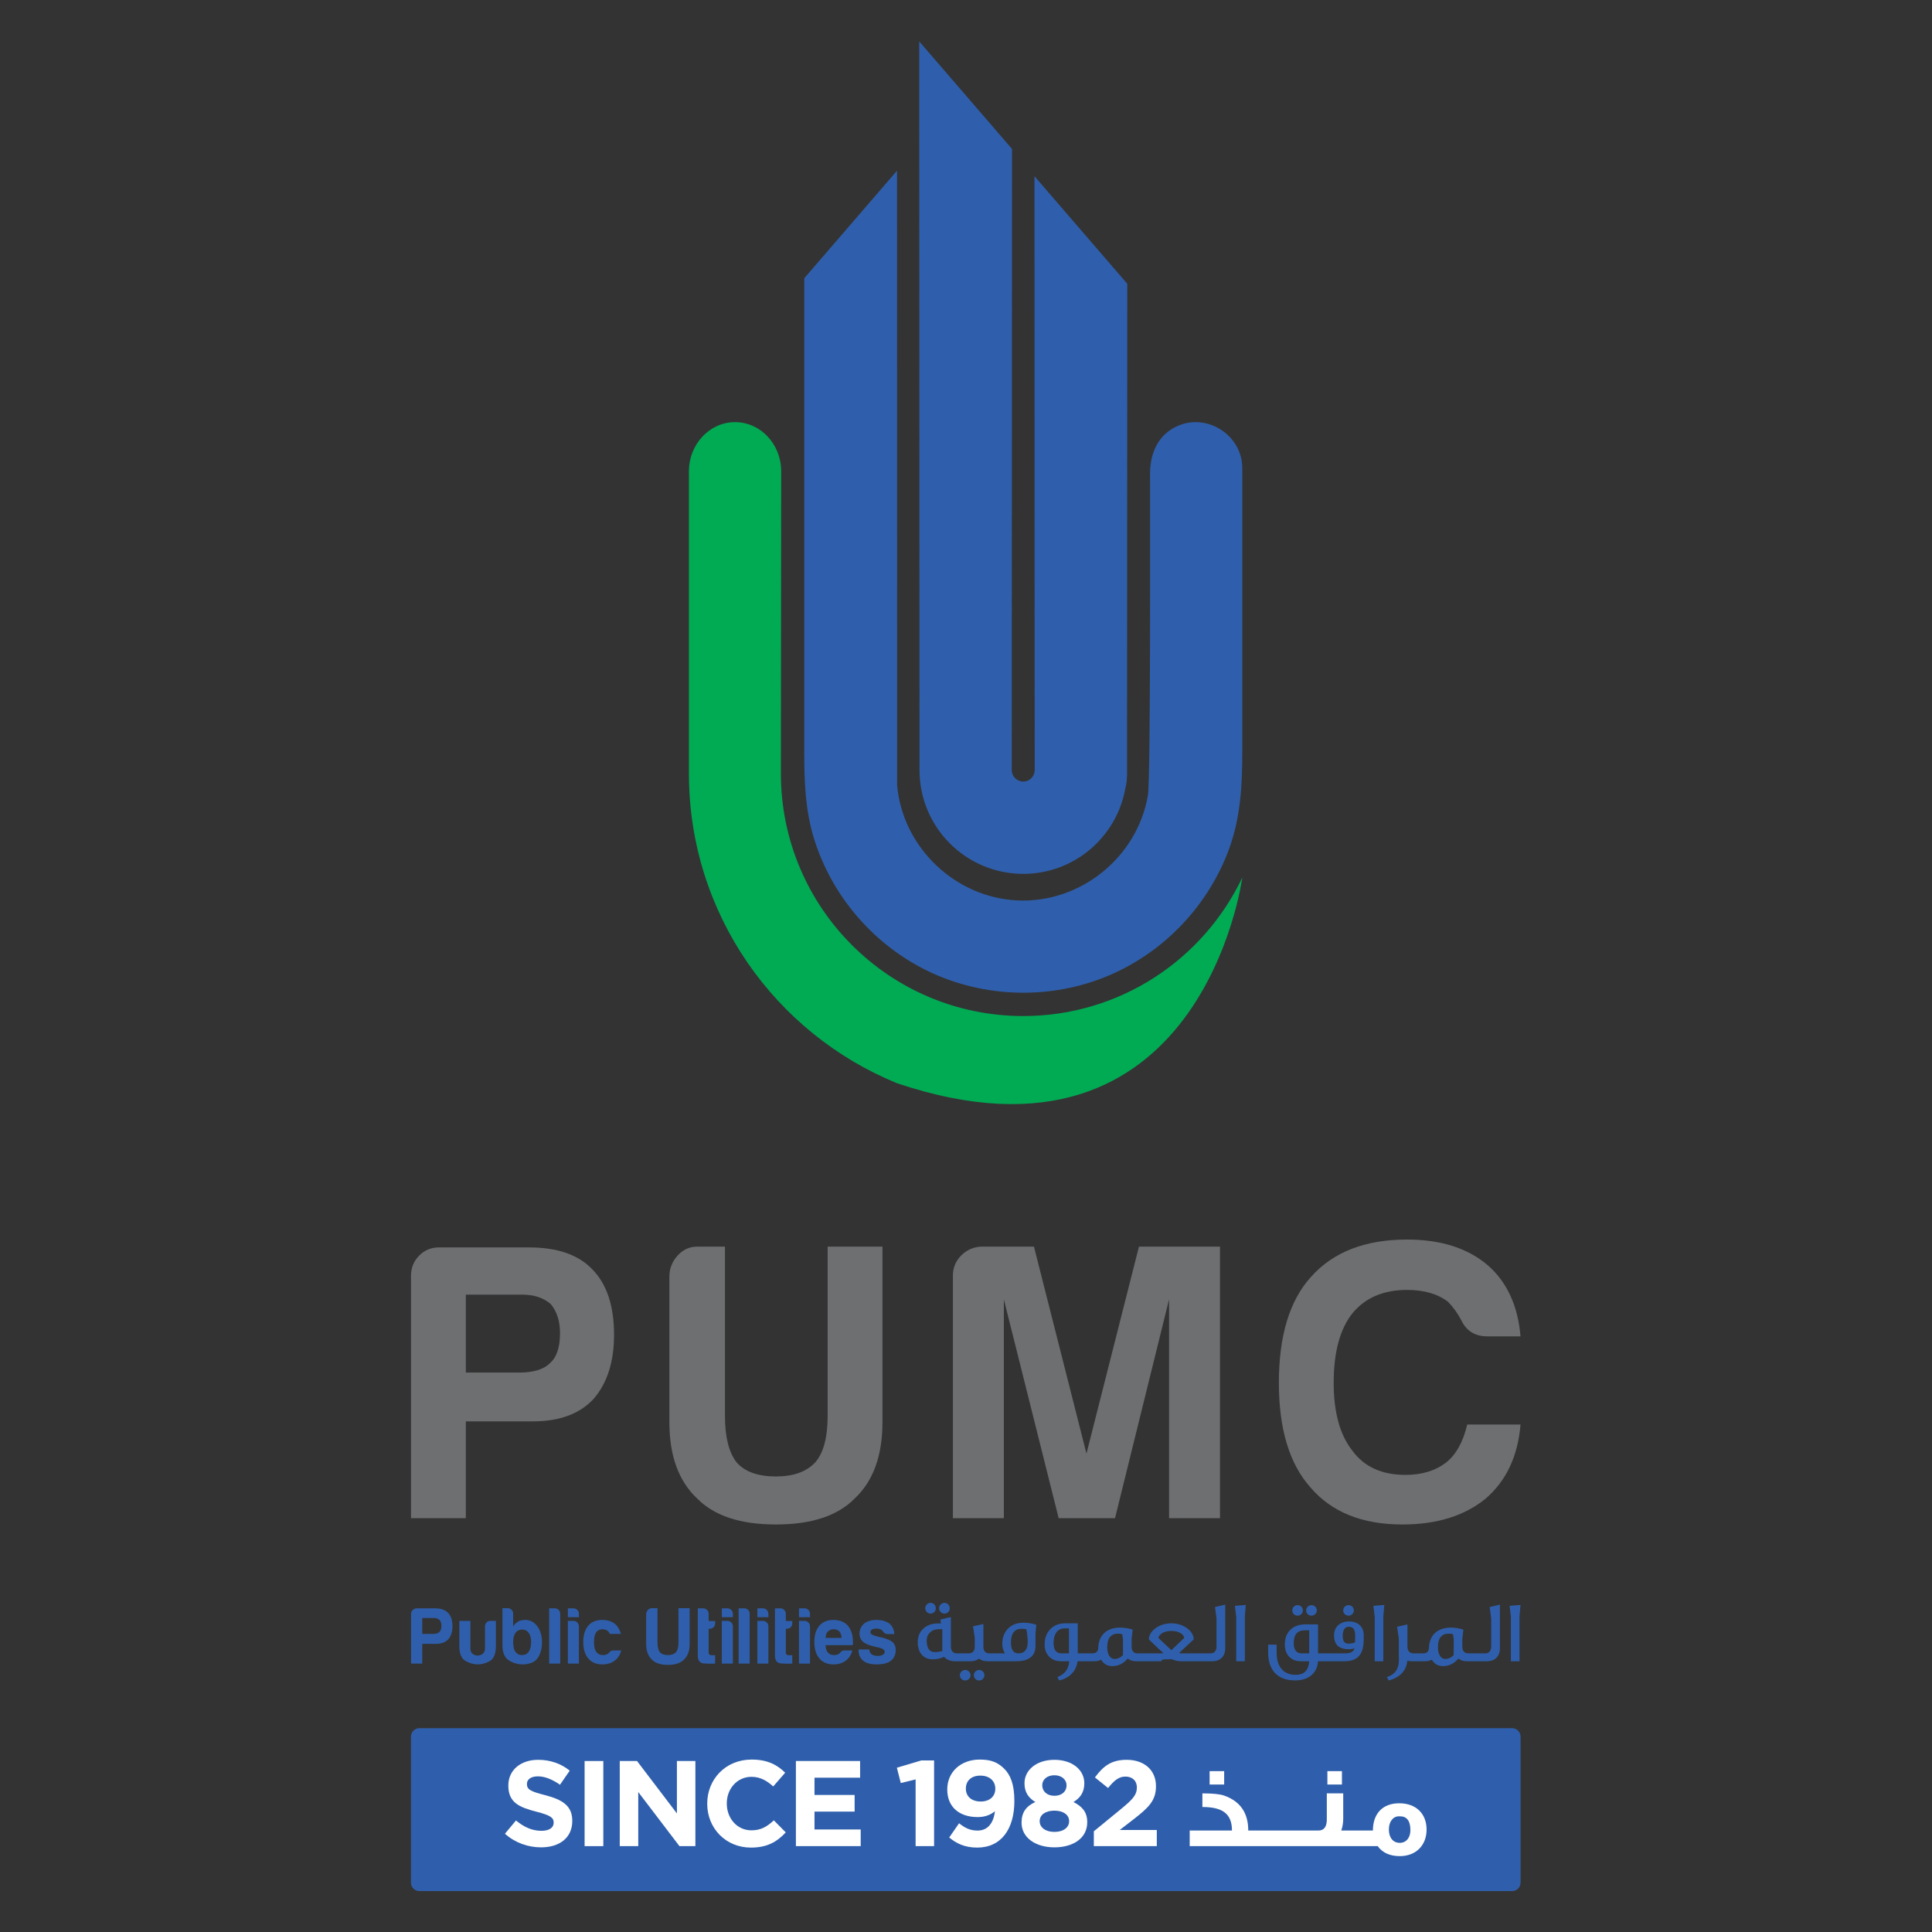 <?xml version="1.0" encoding="UTF-8" standalone="no"?>
<!-- Created with Inkscape (http://www.inkscape.org/) -->

<svg
   version="1.1"
   id="svg2"
   width="1333.333"
   height="1333.333"
   viewBox="0 0 1333.333 1333.333"
   sodipodi:docname="pumc logo.ai"
   xmlns:inkscape="http://www.inkscape.org/namespaces/inkscape"
   xmlns:sodipodi="http://sodipodi.sourceforge.net/DTD/sodipodi-0.dtd"
   xmlns="http://www.w3.org/2000/svg"
   xmlns:svg="http://www.w3.org/2000/svg">
  <rect x="0" y="0" width="1333.333" height="1333.333" fill="#333333" stroke="none"/>
  <defs
     id="defs6">
    <clipPath
       clipPathUnits="userSpaceOnUse"
       id="clipPath16">
      <path
         d="M 0,1000 H 1000 V 0 H 0 Z"
         id="path14" />
    </clipPath>
  </defs>
  <sodipodi:namedview
     id="namedview4"
     pagecolor="#ffffff"
     bordercolor="#000000"
     borderopacity="0.25"
     inkscape:showpageshadow="2"
     inkscape:pageopacity="0.0"
     inkscape:pagecheckerboard="0"
     inkscape:deskcolor="#d1d1d1" />
  <g
     id="g8"
     inkscape:groupmode="layer"
     inkscape:label="pumc logo"
     transform="matrix(1.333,0,0,-1.333,0,1333.333)">
    <g
       id="g10">
      <g
         id="g12"
         clip-path="url(#clipPath16)">
        <g
           id="g18"
           transform="translate(529.76,474.214)">
          <path
             d="m 0,0 c -69.298,0 -125.473,56.231 -125.473,125.534 l 0.151,155.235 c 0.012,0.411 0,0.821 0,1.264 0,14.011 -10.683,25.454 -23.882,25.454 -13.172,0 -23.882,-11.443 -23.882,-25.454 0,-0.443 -0.049,-0.853 0,-1.264 V 125.534 c 0,-72.503 44.583,-134.533 107.78,-160.328 C 92.395,-87.825 113.41,71.709 113.41,71.709 93.241,29.3 50.05,0 0,0"
             style="fill:#00ab54;fill-opacity:1;fill-rule:nonzero;stroke:none"
             id="path20" />
        </g>
        <g
           id="g22"
           transform="translate(609.995,779.856)">
          <path
             d="m 0,0 c -10.42,-4.402 -14.576,-14.254 -14.576,-24.913 0,-19.909 0.341,-158.027 -1.109,-166.451 -5.508,-32.169 -34.96,-55.88 -67.48,-54.428 -32.317,1.48 -59.485,27.419 -62.376,59.598 l -0.034,318.217 -48.034,-55.678 V -169.34 c 0,-15.041 0.544,-29.792 5.026,-44.365 9.233,-29.89 30.97,-55.098 59.095,-68.699 29.098,-14.025 63.663,-14.863 93.394,-2.316 28.77,12.18 51.703,36.272 62.438,65.633 6.013,16.525 6.832,33.29 6.832,50.574 V -22 C 33.176,-5.209 15.482,6.535 0,0"
             style="fill:#2f5fac;fill-opacity:1;fill-rule:nonzero;stroke:none"
             id="path24" />
        </g>
        <g
           id="g26"
           transform="translate(583.613,853.34)">
          <path
             d="m 0,0 -48.034,55.678 0.112,-307.468 c 0,-3.281 -2.659,-5.94 -5.94,-5.94 -3.281,0 -5.94,2.659 -5.94,5.94 l 0.129,321.588 -48.034,55.675 c 0,0 0.153,-376.578 0.153,-377.263 0,-29.668 24.05,-53.718 53.719,-53.718 26.436,0 48.36,19.109 52.836,44.258 0.509,1.935 0.806,3.959 0.806,6.055 h 0.076 C -0.117,-249.465 0,0 0,0"
             style="fill:#2f5fac;fill-opacity:1;fill-rule:nonzero;stroke:none"
             id="path28" />
        </g>
        <g
           id="g30"
           transform="translate(241.166,289.634)">
          <path
             d="m 0,0 h 27.579 c 7.456,0 12.792,1.631 15.987,4.889 3.461,2.986 5.199,8.151 5.199,15.485 0,6.247 -1.601,11.271 -4.797,15.078 -3.736,3.262 -8.662,4.892 -14.787,4.892 H 0 Z M 0,-25.266 V -75.389 H -28.379 V 50.123 c 0,4.075 1.399,7.539 4.197,10.391 2.799,2.854 6.196,4.28 10.194,4.28 h 46.764 c 14.651,0 25.581,-3.807 32.776,-11.41 7.458,-7.609 11.19,-18.887 11.19,-33.824 0,-14.129 -3.598,-25.266 -10.793,-33.414 -7.193,-7.61 -17.586,-11.412 -31.174,-11.412 z"
             style="fill:#6e6f71;fill-opacity:1;fill-rule:nonzero;stroke:none"
             id="path32" />
        </g>
        <g
           id="g34"
           transform="translate(375.335,354.834)">
          <path
             d="m 0,0 v -87.613 c 0,-10.871 1.999,-18.888 5.996,-24.043 4.261,-4.892 11.054,-7.336 20.387,-7.336 9.054,0 15.848,2.444 20.384,7.336 4.258,4.89 6.395,12.899 6.395,24.043 V 0 h 28.377 v -90.874 c 0,-17.389 -4.797,-30.563 -14.388,-39.528 -8.794,-8.965 -22.385,-13.447 -40.768,-13.447 -18.388,0 -31.977,4.482 -40.771,13.447 -9.594,8.965 -14.388,22.139 -14.388,39.528 v 75.389 c 0,4.075 1.399,7.673 4.197,10.798 2.796,3.12 6.193,4.687 10.191,4.687 z"
             style="fill:#6e6f71;fill-opacity:1;fill-rule:nonzero;stroke:none"
             id="path36" />
        </g>
        <g
           id="g38"
           transform="translate(493.342,214.245)">
          <path
             d="m 0,0 v 125.512 c 0,4.076 1.399,7.539 4.197,10.391 2.798,2.852 6.196,4.412 10.193,4.687 H 41.967 L 69.15,33.415 96.327,140.59 h 41.969 V 0 h -26.38 V 113.286 L 83.937,0 H 54.759 L 26.38,113.286 V 0 Z"
             style="fill:#6e6f71;fill-opacity:1;fill-rule:nonzero;stroke:none"
             id="path40" />
        </g>
        <g
           id="g42"
           transform="translate(787.213,262.738)">
          <path
             d="m 0,0 c -1.336,-16.301 -7.332,-29.074 -17.986,-38.306 -10.929,-8.965 -25.317,-13.448 -43.167,-13.448 -20.786,0 -36.641,6.381 -47.563,19.154 -10.93,12.226 -16.389,30.289 -16.389,54.198 0,24.45 5.596,42.789 16.788,55.012 11.454,12.768 27.98,19.154 49.56,19.154 17.589,0 31.577,-4.483 41.97,-13.448 C -6.932,73.617 -1.336,61.394 0,45.641 h -17.186 c -6.396,0 -10.93,2.851 -13.589,8.557 -1.869,3.527 -4.134,6.655 -6.795,9.372 -5.334,4.076 -12.39,6.113 -21.187,6.113 -12.257,0 -21.719,-4.075 -28.376,-12.226 -6.396,-8.148 -9.594,-20.106 -9.594,-35.859 0,-15.219 3.198,-26.895 9.594,-35.045 6.128,-8.424 15.319,-12.633 27.577,-12.633 8.526,0 15.59,2.171 21.186,6.52 5.058,4.075 8.655,10.595 10.79,19.56 z"
             style="fill:#6e6f71;fill-opacity:1;fill-rule:nonzero;stroke:none"
             id="path44" />
        </g>
        <g
           id="g46"
           transform="translate(481.794,164.856)">
          <path
             d="M 0,0 C 1.575,0 2.704,1.307 2.704,2.704 2.704,4.376 1.483,5.546 0,5.546 -1.586,5.546 -2.761,4.239 -2.761,2.796 -2.761,1.215 -1.586,0 0,0"
             style="fill:#2f5fac;fill-opacity:1;fill-rule:nonzero;stroke:none"
             id="path48" />
        </g>
        <g
           id="g50"
           transform="translate(489.005,164.856)">
          <path
             d="M 0,0 C 1.575,0 2.704,1.307 2.704,2.704 2.704,4.376 1.449,5.546 0,5.546 -1.575,5.546 -2.795,4.239 -2.795,2.796 -2.795,1.215 -1.575,0 0,0"
             style="fill:#2f5fac;fill-opacity:1;fill-rule:nonzero;stroke:none"
             id="path52" />
        </g>
        <g
           id="g54"
           transform="translate(499.696,135.667)">
          <path
             d="m 0,0 c -1.438,0 -2.75,-1.215 -2.75,-2.704 0,-1.626 1.312,-2.75 2.75,-2.75 1.575,0 2.795,1.306 2.795,2.704 C 2.795,-1.17 1.483,0 0,0"
             style="fill:#2f5fac;fill-opacity:1;fill-rule:nonzero;stroke:none"
             id="path56" />
        </g>
        <g
           id="g58"
           transform="translate(506.918,135.667)">
          <path
             d="m 0,0 c -1.495,0 -2.716,-1.215 -2.716,-2.704 0,-1.626 1.221,-2.75 2.716,-2.75 1.575,0 2.75,1.306 2.75,2.704 C 2.75,-1.17 1.483,0 0,0"
             style="fill:#2f5fac;fill-opacity:1;fill-rule:nonzero;stroke:none"
             id="path60" />
        </g>
        <g
           id="g62"
           transform="translate(527.262,144.243)">
          <path
             d="m 0,0 c -2.567,0 -3.879,1.894 -3.879,5.683 0,4.735 1.894,7.08 5.682,7.08 0.856,0 1.677,-0.091 2.35,-0.314 L 4.518,9.83 C 4.735,8.341 4.826,7.08 4.826,6.042 4.826,2.025 3.206,0 0,0 m -39.387,1.215 c -1.255,-0.359 -2.567,-0.542 -3.925,-0.542 -2.75,0 -4.142,1.986 -4.187,5.911 0,1.666 0.536,3.064 1.666,4.194 1.129,1.129 2.476,1.671 4.016,1.717 0.764,0 1.574,0.04 2.43,0.085 z M 2.795,15.878 c -3.468,0 -6.172,-0.993 -8.158,-3.024 -1.985,-2.031 -2.978,-4.69 -2.978,-8.027 0,-1.672 0.445,-3.298 1.358,-4.827 h -5.613 -1.244 -1.004 c -2.214,0 -3.298,1.17 -3.298,3.56 v 11.639 l -5.362,-1.175 0.901,-5.814 V 3.56 C -22.603,1.17 -23.687,0 -25.9,0 h -2.933 -1.255 -1.586 c -2.213,0 -3.286,1.215 -3.286,3.651 v 15.114 c -1.677,-0.319 -3.48,-0.724 -5.419,-1.221 l 0.273,-2.031 h -1.449 c -3.149,0 -5.727,-0.901 -7.667,-2.704 -1.94,-1.758 -2.887,-4.108 -2.887,-7.035 0,-5.415 2.933,-8.844 7.759,-8.844 2.305,0.046 4.244,0.451 5.819,1.307 1.449,-1.535 3.343,-2.299 5.728,-2.299 h 2.715 1.255 4.108 c 1.711,0 3.16,0.45 4.336,1.352 1.118,-0.902 2.612,-1.352 4.415,-1.352 h 2.134 1.244 11.341 c 6.72,0 10.098,2.658 10.098,7.936 v 6.27 l 0.41,4.696 c -2.122,0.673 -4.29,1.038 -6.458,1.038"
             style="fill:#2f5fac;fill-opacity:1;fill-rule:nonzero;stroke:none"
             id="path64" />
        </g>
        <g
           id="g66"
           transform="translate(599.726,152.27)">
          <path
             d="m 0,0 c 0.137,0.856 0.764,1.62 1.848,2.391 1.301,0.81 2.933,1.215 4.872,1.215 1.94,0 3.606,-0.405 4.918,-1.215 C 12.676,1.712 13.258,0.901 13.395,0 L 6.72,-6.362 C 3.697,-3.566 1.483,-1.443 0,0 m -18.324,-8.889 c -1.301,-1.352 -2.75,-2.025 -4.37,-2.025 -2.168,0 -3.788,2.253 -3.788,6.042 0,4.735 1.894,7.08 5.636,7.08 0.765,0 1.495,-0.091 2.168,-0.314 l 0.354,-2.527 z m -27.977,0.861 h -3.788 c -2.796,0 -4.188,1.803 -4.188,5.364 0,4.695 2.111,7.582 5.682,7.582 h 2.294 z m 75.624,23.997 0.776,-5.956 V -4.33 c 0,-2.482 -1.084,-3.698 -3.297,-3.698 h -4.747 -2.601 -6.96 c -0.594,0 -1.221,0.04 -1.803,0.177 4.598,4.285 7.12,6.63 7.576,7.041 0,2.117 -1.084,4.056 -3.297,5.728 C 12.631,6.675 9.87,7.531 6.72,7.531 3.514,7.531 0.764,6.675 -1.54,4.964 -3.788,3.246 -4.918,1.307 -4.918,-0.81 -0.947,-4.604 1.529,-6.949 2.567,-7.851 1.985,-7.988 1.438,-8.028 0.856,-8.028 h -9.208 -1.255 -0.959 c -2.202,0 -3.286,1.17 -3.286,3.561 v 4.062 l 0.537,4.69 c -2.157,0.679 -4.325,1.038 -6.538,1.038 -6.858,0 -11.045,-3.925 -11.273,-10.378 -0.046,-1.985 -1.084,-2.973 -3.115,-2.973 h -2.271 -1.198 -4.027 V 7.531 h -6.595 c -3.149,0 -5.728,-1.038 -7.668,-3.064 -1.939,-2.031 -2.886,-4.65 -2.886,-7.942 0,-2.704 0.867,-4.826 2.533,-6.407 1.483,-1.483 3.468,-2.208 5.91,-2.208 h 4.279 c -0.228,-3.971 -2.248,-6.721 -6.127,-8.21 l 0.947,-1.757 c 5.545,1.443 8.74,4.781 9.515,9.967 h 4.119 1.198 3.492 c 1.255,0 2.385,0.268 3.377,0.81 1.312,-2.208 3.252,-3.337 5.774,-3.337 3.114,0 5.773,1.312 7.986,3.925 1.176,-0.947 2.613,-1.398 4.291,-1.398 h 1.985 1.255 9.881 c 0.046,0.679 0.673,0.993 1.985,0.993 1.757,-0.046 2.796,0 3.115,0.183 1.757,-0.771 3.332,-1.176 4.69,-1.176 h 8.135 2.601 5.831 c 4.153,0 6.72,2.528 6.72,6.721 V 17.23 Z"
             style="fill:#2f5fac;fill-opacity:1;fill-rule:nonzero;stroke:none"
             id="path68" />
        </g>
        <g
           id="g70"
           transform="translate(644.977,169.318)">
          <path
             d="m 0,0 -0.502,-5.996 v -23.142 h -4.461 v 23.096 l -0.673,5.591 z"
             style="fill:#2f5fac;fill-opacity:1;fill-rule:nonzero;stroke:none"
             id="path72" />
        </g>
        <g
           id="g74"
           transform="translate(679.036,163.772)">
          <path
             d="M 0,0 C 1.449,0 2.704,1.215 2.704,2.704 2.704,4.285 1.449,5.46 0,5.46 -1.575,5.46 -2.795,4.239 -2.795,2.75 -2.795,1.13 -1.575,0 0,0"
             style="fill:#2f5fac;fill-opacity:1;fill-rule:nonzero;stroke:none"
             id="path76" />
        </g>
        <g
           id="g78"
           transform="translate(671.825,163.772)">
          <path
             d="M 0,0 C 1.483,0 2.704,1.215 2.704,2.704 2.704,4.285 1.483,5.46 0,5.46 -1.586,5.46 -2.761,4.239 -2.761,2.75 -2.761,1.13 -1.586,0 0,0"
             style="fill:#2f5fac;fill-opacity:1;fill-rule:nonzero;stroke:none"
             id="path80" />
        </g>
        <g
           id="g82"
           transform="translate(698.216,163.772)">
          <path
             d="M 0,0 C 1.449,0 2.704,1.215 2.704,2.704 2.704,4.285 1.449,5.46 0,5.46 -1.575,5.46 -2.795,4.239 -2.795,2.75 -2.795,1.13 -1.575,0 0,0"
             style="fill:#2f5fac;fill-opacity:1;fill-rule:nonzero;stroke:none"
             id="path84" />
        </g>
        <g
           id="g86"
           transform="translate(701.559,149.971)">
          <path
             d="m 0,0 c -0.947,-0.451 -2.122,-0.679 -3.48,-0.679 -1.94,0 -2.932,1.307 -2.932,3.925 0,3.201 1.084,4.827 3.251,4.827 2.123,0 3.207,-1.489 3.207,-4.422 C 0.046,2.254 0.046,1.033 0,0 m -23.744,-5.728 h -3.788 c -2.841,0 -4.233,1.803 -4.233,5.363 0,4.376 1.894,6.59 5.682,6.59 h 2.339 z M 2.567,8.746 c -1.392,1.404 -3.377,2.077 -5.864,2.077 -1.849,0 -3.423,-0.496 -4.781,-1.443 -1.849,-1.307 -2.796,-3.247 -2.796,-5.82 0,-4.735 2.522,-7.126 7.577,-7.126 1.266,0 2.259,0.183 2.977,0.542 -0.319,-1.803 -1.939,-2.704 -4.963,-2.704 h -8.763 -1.198 -3.936 V 9.288 h -6.64 c -3.195,0 -5.728,-0.947 -7.668,-2.795 -1.94,-1.849 -2.887,-4.422 -2.887,-7.623 0,-5.46 3.435,-8.66 8.17,-8.66 h 4.461 c -0.308,-4.69 -2.613,-7.035 -6.983,-7.035 -2.978,0 -5.328,0.901 -6.994,2.658 -1.94,1.986 -2.887,4.964 -2.887,8.935 v 4.011 h -4.381 v -4.148 c 0,-9.066 4.918,-14.343 13.897,-14.343 3.651,0 6.538,0.947 8.615,2.795 1.985,1.758 3.069,4.103 3.297,7.127 h 3.936 1.198 8.41 c 6.902,0 10.097,3.337 10.097,11.41 v 2.123 c 0,2.077 -0.627,3.743 -1.894,5.003"
             style="fill:#2f5fac;fill-opacity:1;fill-rule:nonzero;stroke:none"
             id="path88" />
        </g>
        <g
           id="g90"
           transform="translate(716.677,169.318)">
          <path
             d="m 0,0 -0.502,-5.996 v -23.142 h -4.461 v 23.096 l -0.673,5.591 z"
             style="fill:#2f5fac;fill-opacity:1;fill-rule:nonzero;stroke:none"
             id="path92" />
        </g>
        <g
           id="g94"
           transform="translate(752.618,143.381)">
          <path
             d="m 0,0 c -1.301,-1.352 -2.75,-2.025 -4.37,-2.025 -2.168,0 -3.788,2.253 -3.788,6.042 0,4.735 1.894,7.08 5.636,7.08 0.765,0 1.495,-0.091 2.168,-0.314 L 0,8.256 Z M 18.644,24.858 19.42,18.902 V 4.559 c 0,-2.482 -1.084,-3.697 -3.298,-3.697 H 9.972 8.774 7.759 c -2.202,0 -3.286,1.169 -3.286,3.56 v 4.062 l 0.536,4.69 c -2.157,0.679 -4.324,1.038 -6.538,1.038 -6.857,0 -11.045,-3.925 -11.273,-10.378 -0.046,-1.985 -1.084,-2.972 -3.115,-2.972 h -2.213 -1.255 -1.267 c -2.213,0 -3.297,1.26 -3.297,3.742 v 11.274 l -5.363,-1.215 0.901,-6.048 0.046,-11.319 c 0,-4.513 -2.077,-7.4 -6.264,-8.707 l 0.993,-1.757 c 5.899,1.62 9.105,5.049 9.652,10.281 0.674,-0.222 1.438,-0.314 2.248,-0.314 h 2.351 1.255 3.434 c 1.255,0 2.385,0.268 3.377,0.81 1.313,-2.208 3.252,-3.337 5.774,-3.337 3.115,0 5.773,1.312 7.987,3.925 1.175,-0.947 2.613,-1.398 4.29,-1.398 h 2.042 1.198 7.234 c 4.153,0 6.72,2.528 6.72,6.721 v 22.599 z"
             style="fill:#2f5fac;fill-opacity:1;fill-rule:nonzero;stroke:none"
             id="path96" />
        </g>
        <g
           id="g98"
           transform="translate(787.19,169.318)">
          <path
             d="m 0,0 -0.502,-5.996 v -23.142 h -4.461 v 23.096 l -0.673,5.591 z"
             style="fill:#2f5fac;fill-opacity:1;fill-rule:nonzero;stroke:none"
             id="path100" />
        </g>
        <g
           id="g102"
           transform="translate(218.596,154.339)">
          <path
             d="M 0,0 H 5.627 C 7.15,0 8.235,0.333 8.887,0.997 9.597,1.609 9.95,2.66 9.95,4.157 9.95,5.433 9.624,6.455 8.97,7.232 8.21,7.898 7.206,8.231 5.953,8.231 H 0 Z m 0,-5.154 v -10.225 h -5.786 v 25.604 c 0,0.831 0.287,1.537 0.857,2.119 0.567,0.582 1.265,0.874 2.077,0.874 h 9.54 c 2.986,0 5.218,-0.778 6.681,-2.327 1.523,-1.552 2.283,-3.854 2.283,-6.901 0,-2.88 -0.728,-5.155 -2.199,-6.818 -1.465,-1.549 -3.587,-2.326 -6.355,-2.326 z"
             style="fill:#2f5fac;fill-opacity:1;fill-rule:nonzero;stroke:none"
             id="path104" />
        </g>
        <g
           id="g106"
           transform="translate(256.73,161.072)">
          <path
             d="m 0,0 v -12.968 c 0,-3.936 -1.004,-6.514 -3.017,-7.731 -2.009,-1.219 -4.209,-1.828 -6.6,-1.828 -2.339,0.111 -4.475,0.775 -6.4,1.994 -1.931,1.219 -2.896,3.74 -2.896,7.565 V 0 h 5.709 v -14.133 c 0,-1.33 0.377,-2.297 1.137,-2.909 0.763,-0.609 1.631,-0.913 2.61,-0.913 0.977,0 1.861,0.304 2.652,0.913 0.788,0.612 1.177,1.579 1.177,2.909 v 11.305 c 0,0.778 0.264,1.444 0.782,1.996 C -4.335,-0.279 -3.671,0 -2.852,0 Z"
             style="fill:#2f5fac;fill-opacity:1;fill-rule:nonzero;stroke:none"
             id="path108" />
        </g>
        <g
           id="g110"
           transform="translate(274.972,150.182)">
          <path
             d="M 0,0 C 0,1.996 -0.41,3.546 -1.229,4.656 -2.04,5.818 -3.153,6.4 -4.564,6.4 -6.087,6.4 -7.258,5.848 -8.075,4.737 -8.887,3.575 -9.296,1.996 -9.296,0 c 0,-2.327 0.377,-4.019 1.144,-5.07 0.812,-1.165 1.957,-1.747 3.42,-1.747 1.522,0 2.692,0.582 3.503,1.747 C -0.41,-3.908 0,-2.216 0,0 M -9.296,14.631 V 7.979 c 0.599,1.054 1.47,1.913 2.607,2.579 0.98,0.552 2.174,0.831 3.588,0.831 2.558,0 4.648,-1.08 6.279,-3.242 1.63,-2.161 2.442,-4.959 2.442,-8.396 0,-3.437 -0.812,-6.235 -2.442,-8.397 -0.82,-1.051 -1.92,-1.816 -3.299,-2.284 -1.389,-0.472 -2.763,-0.709 -4.118,-0.709 -2.61,0 -5.033,0.694 -7.258,2.078 -2.23,1.387 -3.343,4.046 -3.343,7.982 v 19.035 h 2.773 c 0.755,0 1.409,-0.276 1.959,-0.831 0.535,-0.553 0.812,-1.216 0.812,-1.994"
             style="fill:#2f5fac;fill-opacity:1;fill-rule:nonzero;stroke:none"
             id="path112" />
        </g>
        <g
           id="g114"
           transform="translate(284.32,167.556)">
          <path
             d="m 0,0 h 2.936 c 0.76,0 1.411,-0.262 1.956,-0.79 0.543,-0.528 0.817,-1.177 0.817,-1.954 V -28.597 H 0 Z"
             style="fill:#2f5fac;fill-opacity:1;fill-rule:nonzero;stroke:none"
             id="path116" />
        </g>
        <g
           id="g118"
           transform="translate(294.007,161.072)">
          <path
             d="M 0,0 H 2.936 C 3.688,0 4.342,-0.279 4.892,-0.832 5.428,-1.384 5.704,-2.05 5.704,-2.828 V -22.112 H 0 Z M 0,6.484 H 2.936 C 3.688,6.484 4.342,6.205 4.892,5.653 5.428,5.1 5.704,4.434 5.704,3.657 V 1.912 H 0 Z"
             style="fill:#2f5fac;fill-opacity:1;fill-rule:nonzero;stroke:none"
             id="path120" />
        </g>
        <g
           id="g122"
           transform="translate(317.543,145.776)">
          <path
             d="M 0,0 H 4.073 C 3.478,-2.327 2.334,-4.103 0.651,-5.32 c -1.687,-1.275 -3.804,-1.912 -6.36,-1.912 -3.096,0 -5.519,1.027 -7.251,3.074 -1.747,1.997 -2.615,4.851 -2.615,8.565 0,3.545 0.844,6.316 2.531,8.312 1.739,2.048 4.157,3.074 7.258,3.074 3.26,0 5.786,-0.996 7.577,-2.99 0.977,-1.219 1.687,-2.633 2.122,-4.241 h -5.709 c -0.269,0.552 -0.546,0.969 -0.812,1.248 -0.711,0.777 -1.715,1.162 -3.02,1.162 -1.194,0 -2.173,-0.385 -2.933,-1.162 -0.98,-1.11 -1.466,-2.939 -1.466,-5.487 0,-2.549 0.486,-4.353 1.466,-5.404 0.703,-0.886 1.764,-1.33 3.178,-1.33 0.927,0 1.712,0.195 2.366,0.583 0.165,0.054 0.313,0.153 0.446,0.291 0.136,0.135 0.289,0.291 0.449,0.456 0.109,0.166 0.326,0.388 0.651,0.666 C -1.145,-0.138 -0.651,0 0,0"
             style="fill:#2f5fac;fill-opacity:1;fill-rule:nonzero;stroke:none"
             id="path124" />
        </g>
        <g
           id="g126"
           transform="translate(340.414,167.639)">
          <path
             d="m 0,0 v -17.874 c 0,-2.215 0.409,-3.851 1.221,-4.905 0.871,-0.996 2.257,-1.495 4.162,-1.495 1.848,0 3.23,0.499 4.157,1.495 0.869,1 1.306,2.633 1.306,4.905 V 0 h 5.785 v -18.537 c 0,-3.546 -0.98,-6.235 -2.936,-8.063 -1.789,-1.831 -4.564,-2.744 -8.312,-2.744 -3.753,0 -6.521,0.913 -8.319,2.744 -1.956,1.828 -2.933,4.517 -2.933,8.063 v 15.379 c 0,0.831 0.288,1.567 0.856,2.203 C -4.443,-0.321 -3.748,0 -2.936,0 Z"
             style="fill:#2f5fac;fill-opacity:1;fill-rule:nonzero;stroke:none"
             id="path128" />
        </g>
        <g
           id="g130"
           transform="translate(370.236,138.96)">
          <path
             d="m 0,0 c -1.796,-0.111 -3.74,-0.084 -5.832,0.084 -2.09,0.165 -3.139,1.525 -3.139,4.073 v 24.44 h 2.934 c 0.705,0 1.332,-0.279 1.875,-0.832 0.543,-0.553 0.819,-1.219 0.819,-1.996 V 22.028 H 0 V 20.866 C 0,20.035 -0.274,19.356 -0.819,18.828 -1.362,18.3 -2.013,18.039 -2.776,18.039 H -3.343 V 5.737 c 0,-0.945 0.543,-1.414 1.628,-1.414 l 1.715,0 z"
             style="fill:#2f5fac;fill-opacity:1;fill-rule:nonzero;stroke:none"
             id="path132" />
        </g>
        <g
           id="g134"
           transform="translate(373.721,161.072)">
          <path
             d="M 0,0 H 2.936 C 3.688,0 4.342,-0.279 4.892,-0.832 5.428,-1.384 5.704,-2.05 5.704,-2.828 V -22.112 H 0 Z M 0,6.484 H 2.936 C 3.688,6.484 4.342,6.205 4.892,5.653 5.428,5.1 5.704,4.434 5.704,3.657 V 1.912 H 0 Z"
             style="fill:#2f5fac;fill-opacity:1;fill-rule:nonzero;stroke:none"
             id="path136" />
        </g>
        <g
           id="g138"
           transform="translate(382.417,167.556)">
          <path
             d="m 0,0 h 2.936 c 0.76,0 1.411,-0.262 1.956,-0.79 0.543,-0.528 0.817,-1.177 0.817,-1.954 V -28.597 H 0 Z"
             style="fill:#2f5fac;fill-opacity:1;fill-rule:nonzero;stroke:none"
             id="path140" />
        </g>
        <g
           id="g142"
           transform="translate(392.104,161.072)">
          <path
             d="M 0,0 H 2.936 C 3.688,0 4.342,-0.279 4.892,-0.832 5.428,-1.384 5.704,-2.05 5.704,-2.828 V -22.112 H 0 Z M 0,6.484 H 2.936 C 3.688,6.484 4.342,6.205 4.892,5.653 5.428,5.1 5.704,4.434 5.704,3.657 V 1.912 H 0 Z"
             style="fill:#2f5fac;fill-opacity:1;fill-rule:nonzero;stroke:none"
             id="path144" />
        </g>
        <g
           id="g146"
           transform="translate(410.18,138.96)">
          <path
             d="m 0,0 c -1.796,-0.111 -3.74,-0.084 -5.832,0.084 -2.09,0.165 -3.139,1.525 -3.139,4.073 v 24.44 h 2.934 c 0.706,0 1.332,-0.279 1.875,-0.832 0.543,-0.553 0.819,-1.219 0.819,-1.996 V 22.028 H 0 V 20.866 C 0,20.035 -0.274,19.356 -0.819,18.828 -1.362,18.3 -2.013,18.039 -2.776,18.039 H -3.343 V 5.737 c 0,-0.945 0.543,-1.414 1.628,-1.414 l 1.715,0 z"
             style="fill:#2f5fac;fill-opacity:1;fill-rule:nonzero;stroke:none"
             id="path148" />
        </g>
        <g
           id="g150"
           transform="translate(413.658,161.072)">
          <path
             d="M 0,0 H 2.936 C 3.688,0 4.342,-0.279 4.892,-0.832 5.428,-1.384 5.704,-2.05 5.704,-2.828 V -22.112 H 0 Z M 0,6.484 H 2.936 C 3.688,6.484 4.342,6.205 4.892,5.653 5.428,5.1 5.704,4.434 5.704,3.657 V 1.912 H 0 Z"
             style="fill:#2f5fac;fill-opacity:1;fill-rule:nonzero;stroke:none"
             id="path152" />
        </g>
        <g
           id="g154"
           transform="translate(427.412,152.26)">
          <path
             d="M 0,0 H 8.312 C 8.203,1.495 7.826,2.606 7.174,3.326 6.464,4.103 5.46,4.488 4.157,4.488 2.96,4.488 1.981,4.103 1.221,3.326 0.461,2.549 0.052,1.441 0,0 m 9.782,-6.484 h 4.073 c -0.594,-2.327 -1.739,-4.103 -3.419,-5.32 -1.69,-1.275 -3.804,-1.912 -6.363,-1.912 -3.096,0 -5.519,1.026 -7.251,3.074 -1.747,1.996 -2.615,4.851 -2.615,8.564 0,3.546 0.844,6.317 2.531,8.313 1.74,2.05 4.157,3.074 7.259,3.074 3.261,0 5.785,-0.997 7.576,-2.99 1.74,-2.051 2.608,-4.905 2.608,-8.564 v -0.583 -0.33 c 0,-0.279 -0.025,-0.471 -0.077,-0.583 L 0,-3.741 c 0.052,-1.717 0.461,-2.992 1.221,-3.824 0.703,-0.886 1.764,-1.33 3.178,-1.33 0.927,0 1.714,0.195 2.366,0.582 0.165,0.055 0.313,0.153 0.446,0.292 0.136,0.135 0.289,0.291 0.449,0.456 0.057,0.165 0.262,0.387 0.614,0.666 0.351,0.277 0.857,0.415 1.508,0.415"
             style="fill:#2f5fac;fill-opacity:1;fill-rule:nonzero;stroke:none"
             id="path156" />
        </g>
        <g
           id="g158"
           transform="translate(444.509,146.275)">
          <path
             d="M 0,0 H 5.551 C 5.6,-1.11 6.01,-1.942 6.772,-2.495 c 0.812,-0.552 1.897,-0.831 3.259,-0.831 0.98,0 1.823,0.195 2.527,0.582 0.651,0.388 0.979,0.916 0.979,1.579 0,1 -1.14,1.747 -3.422,2.246 C 9.136,1.246 8.4,1.414 7.909,1.579 5.033,2.3 3.101,3.158 2.122,4.157 1.036,5.154 0.493,6.484 0.493,8.147 c 0,2.107 0.785,3.852 2.364,5.236 1.631,1.275 3.747,1.912 6.358,1.912 2.824,0 5.082,-0.637 6.769,-1.912 1.574,-1.384 2.418,-3.188 2.527,-5.404 h -3.504 c -1.036,0 -1.823,0.472 -2.366,1.414 -0.217,0.222 -0.434,0.444 -0.653,0.666 -0.652,0.499 -1.547,0.748 -2.692,0.748 -1.086,0 -1.905,-0.165 -2.442,-0.498 C 6.363,9.975 6.118,9.477 6.118,8.811 c 0,-0.886 1.414,-1.633 4.239,-2.243 0.328,-0.113 0.609,-0.195 0.858,-0.249 0.242,-0.054 0.474,-0.084 0.691,-0.084 2.773,-0.721 4.7,-1.552 5.786,-2.495 1.036,-0.996 1.554,-2.326 1.554,-3.989 0,-2.44 -0.871,-4.323 -2.608,-5.653 -1.631,-1.219 -4.08,-1.828 -7.342,-1.828 -3.094,0 -5.408,0.636 -6.93,1.912 C 0.792,-4.542 0,-2.689 0,-0.249 Z"
             style="fill:#2f5fac;fill-opacity:1;fill-rule:nonzero;stroke:none"
             id="path160" />
        </g>
        <g
           id="g162"
           transform="translate(782.902,21.186)">
          <path
             d="m 0,0 h -565.805 c -2.383,0 -4.334,1.95 -4.334,4.334 v 75.663 c 0,2.384 1.951,4.334 4.334,4.334 H 0 c 2.384,0 4.334,-1.95 4.334,-4.334 V 4.334 C 4.334,1.95 2.384,0 0,0"
             style="fill:#2f5fac;fill-opacity:1;fill-rule:nonzero;stroke:none"
             id="path164" />
        </g>
        <g
           id="g166"
           transform="translate(261.42,50.874)">
          <path
             d="m 0,0 5.717,6.864 c 3.972,-3.275 8.126,-5.352 13.159,-5.352 3.971,0 6.356,1.575 6.356,4.154 v 0.126 c 0,2.453 -1.506,3.714 -8.867,5.603 C 7.486,13.66 1.757,16.114 1.757,24.867 v 0.125 c 0,7.995 6.425,13.278 15.418,13.278 6.425,0 11.903,-2.014 16.365,-5.603 l -5.033,-7.298 c -3.903,2.705 -7.737,4.342 -11.457,4.342 -3.709,0 -5.661,-1.7 -5.661,-3.84 v -0.125 c 0,-2.893 1.883,-3.841 9.506,-5.792 8.936,-2.328 13.969,-5.541 13.969,-13.215 V 6.608 C 34.864,-2.14 28.199,-7.047 18.693,-7.047 12.017,-7.047 5.284,-4.719 0,0"
             style="fill:#ffffff;fill-opacity:1;fill-rule:nonzero;stroke:none"
             id="path168" />
        </g>
        <path
           d="m 302.663,88.517 h 9.689 V 44.455 h -9.689 z"
           style="fill:#ffffff;fill-opacity:1;fill-rule:nonzero;stroke:none"
           id="path170" />
        <g
           id="g172"
           transform="translate(320.865,88.517)">
          <path
             d="M 0,0 H 8.947 L 29.591,-27.132 V 0 h 9.564 V -44.062 H 30.904 L 9.575,-16.051 V -44.062 H 0 Z"
             style="fill:#ffffff;fill-opacity:1;fill-rule:nonzero;stroke:none"
             id="path174" />
        </g>
        <g
           id="g176"
           transform="translate(366.148,66.361)">
          <path
             d="M 0,0 V 0.126 C 0,12.65 9.449,22.91 22.984,22.91 c 8.308,0 13.272,-2.768 17.369,-6.796 L 34.179,8.998 c -3.401,3.087 -6.859,4.976 -11.264,4.976 -7.429,0 -12.781,-6.168 -12.781,-13.723 V 0.126 c 0,-7.555 5.227,-13.849 12.781,-13.849 5.033,0 8.126,2.014 11.584,5.164 l 6.162,-6.231 c -4.53,-4.85 -9.563,-7.869 -18.065,-7.869 C 9.632,-22.659 0,-12.65 0,0"
             style="fill:#ffffff;fill-opacity:1;fill-rule:nonzero;stroke:none"
             id="path178" />
        </g>
        <g
           id="g180"
           transform="translate(412.059,88.517)">
          <path
             d="M 0,0 H 33.243 V -8.622 H 9.632 v -8.941 h 20.77 v -8.622 H 9.632 v -9.255 h 23.919 v -8.622 l -33.551,0 z"
             style="fill:#ffffff;fill-opacity:1;fill-rule:nonzero;stroke:none"
             id="path182" />
        </g>
        <g
           id="g184"
           transform="translate(474.038,79.011)">
          <path
             d="M 0,0 -7.68,-1.889 -9.7,6.043 2.956,9.82 H 9.563 V -34.556 H 0 Z"
             style="fill:#ffffff;fill-opacity:1;fill-rule:nonzero;stroke:none"
             id="path186" />
        </g>
        <g
           id="g188"
           transform="translate(515.292,74.104)">
          <path
             d="m 0,0 v 0.126 c 0,3.902 -2.899,6.733 -7.749,6.733 -4.781,0 -7.486,-2.768 -7.486,-6.671 V 0.063 c 0,-3.903 2.887,-6.614 7.68,-6.614 C -2.773,-6.551 0,-3.777 0,0 m -0.194,-11.583 c -2.271,-1.889 -5.158,-3.024 -8.936,-3.024 -9.574,0 -15.737,5.289 -15.737,14.23 v 0.126 c 0,8.873 6.859,15.418 16.81,15.418 5.912,0 9.369,-1.444 12.713,-4.782 3.138,-3.15 5.215,-7.931 5.215,-16.616 v -0.126 c 0,-14.293 -6.733,-24.045 -19.252,-24.045 -6.425,0 -10.761,2.14 -14.482,5.221 l 5.102,7.367 c 3.206,-2.579 5.911,-3.778 9.631,-3.778 6.665,0 8.559,6.231 8.936,10.009"
             style="fill:#ffffff;fill-opacity:1;fill-rule:nonzero;stroke:none"
             id="path190" />
        </g>
        <g
           id="g192"
           transform="translate(552.187,75.867)">
          <path
             d="m 0,0 v 0.126 c 0,2.704 -2.328,5.158 -6.299,5.158 -3.96,0 -6.289,-2.391 -6.289,-5.096 V 0.063 c 0,-3.087 2.454,-5.415 6.289,-5.415 C -2.454,-5.352 0,-3.087 0,0 m 1.324,-18.573 v 0.125 c 0,3.401 -3.207,5.415 -7.623,5.415 -4.406,0 -7.612,-2.014 -7.612,-5.415 v -0.125 c 0,-3.019 2.83,-5.472 7.612,-5.472 4.793,0 7.623,2.391 7.623,5.472 m -24.616,-0.753 v 0.125 c 0,5.352 2.454,8.497 7.11,10.636 -3.39,2.077 -5.592,4.913 -5.592,9.632 v 0.126 c 0,6.738 6.162,12.085 15.475,12.085 9.323,0 15.486,-5.284 15.486,-12.085 V 1.067 c 0,-4.719 -2.203,-7.555 -5.604,-9.632 4.474,-2.328 7.121,-5.158 7.121,-10.385 v -0.125 c 0,-8.183 -7.246,-12.964 -17.003,-12.964 -9.746,0 -16.993,5.032 -16.993,12.713"
             style="fill:#ffffff;fill-opacity:1;fill-rule:nonzero;stroke:none"
             id="path194" />
        </g>
        <g
           id="g196"
           transform="translate(566.304,52.136)">
          <path
             d="m 0,0 14.664,12.023 c 5.478,4.53 7.624,6.921 7.624,10.573 0,3.714 -2.454,5.729 -5.923,5.729 -3.401,0 -5.729,-1.889 -8.993,-5.917 l -6.801,5.477 c 4.336,5.917 8.559,9.124 16.421,9.124 9.13,0 15.179,-5.346 15.179,-13.597 v -0.126 c 0,-7.36 -3.778,-11.012 -11.584,-17.055 L 13.409,0.69 H 32.604 V -7.68 L 0,-7.68 Z"
             style="fill:#ffffff;fill-opacity:1;fill-rule:nonzero;stroke:none"
             id="path198" />
        </g>
        <path
           d="m 633.783,83.279 h -7.532 v -6.927 h 7.532 z"
           style="fill:#ffffff;fill-opacity:1;fill-rule:nonzero;stroke:none"
           id="path200" />
        <path
           d="m 694.758,83.279 h -7.532 v -6.927 h 7.532 z"
           style="fill:#ffffff;fill-opacity:1;fill-rule:nonzero;stroke:none"
           id="path202" />
        <g
           id="g204"
           transform="translate(724.715,46.156)">
          <path
             d="m 0,0 c -3.618,0 -5.66,2.83 -5.66,6.927 0,3.983 2.111,6.813 5.181,6.813 h 0.605 c 3.549,0 5.363,-2.414 5.363,-7.172 C 5.489,2.653 3.321,0 0,0 m -0.297,20.49 c -8.684,0 -13.626,-5.483 -13.626,-14.105 h -6.505 -1.871 -8.011 c 0.662,1.872 1.015,3.857 1.015,6.088 v 13.141 h -8.49 V 12.171 c 0,-3.857 -1.45,-5.786 -4.28,-5.786 H -70.914 V 6.379 h -7.544 c 0,9.17 -4.165,15.138 -12.473,18.088 -2.237,0.782 -5.969,1.147 -11.275,1.147 v -7.052 c 10.727,0 15.315,-3.738 15.315,-12.177 h -21.889 v -8.074 h 37.866 1.198 47.417 1.871 8.982 C -8.981,-5.124 -5.124,-6.87 0,-6.87 c 8.445,0 13.866,5.666 13.866,13.74 0,8.257 -5.49,13.62 -14.163,13.62"
             style="fill:#ffffff;fill-opacity:1;fill-rule:nonzero;stroke:none"
             id="path206" />
        </g>
      </g>
    </g>
  </g>
</svg>
